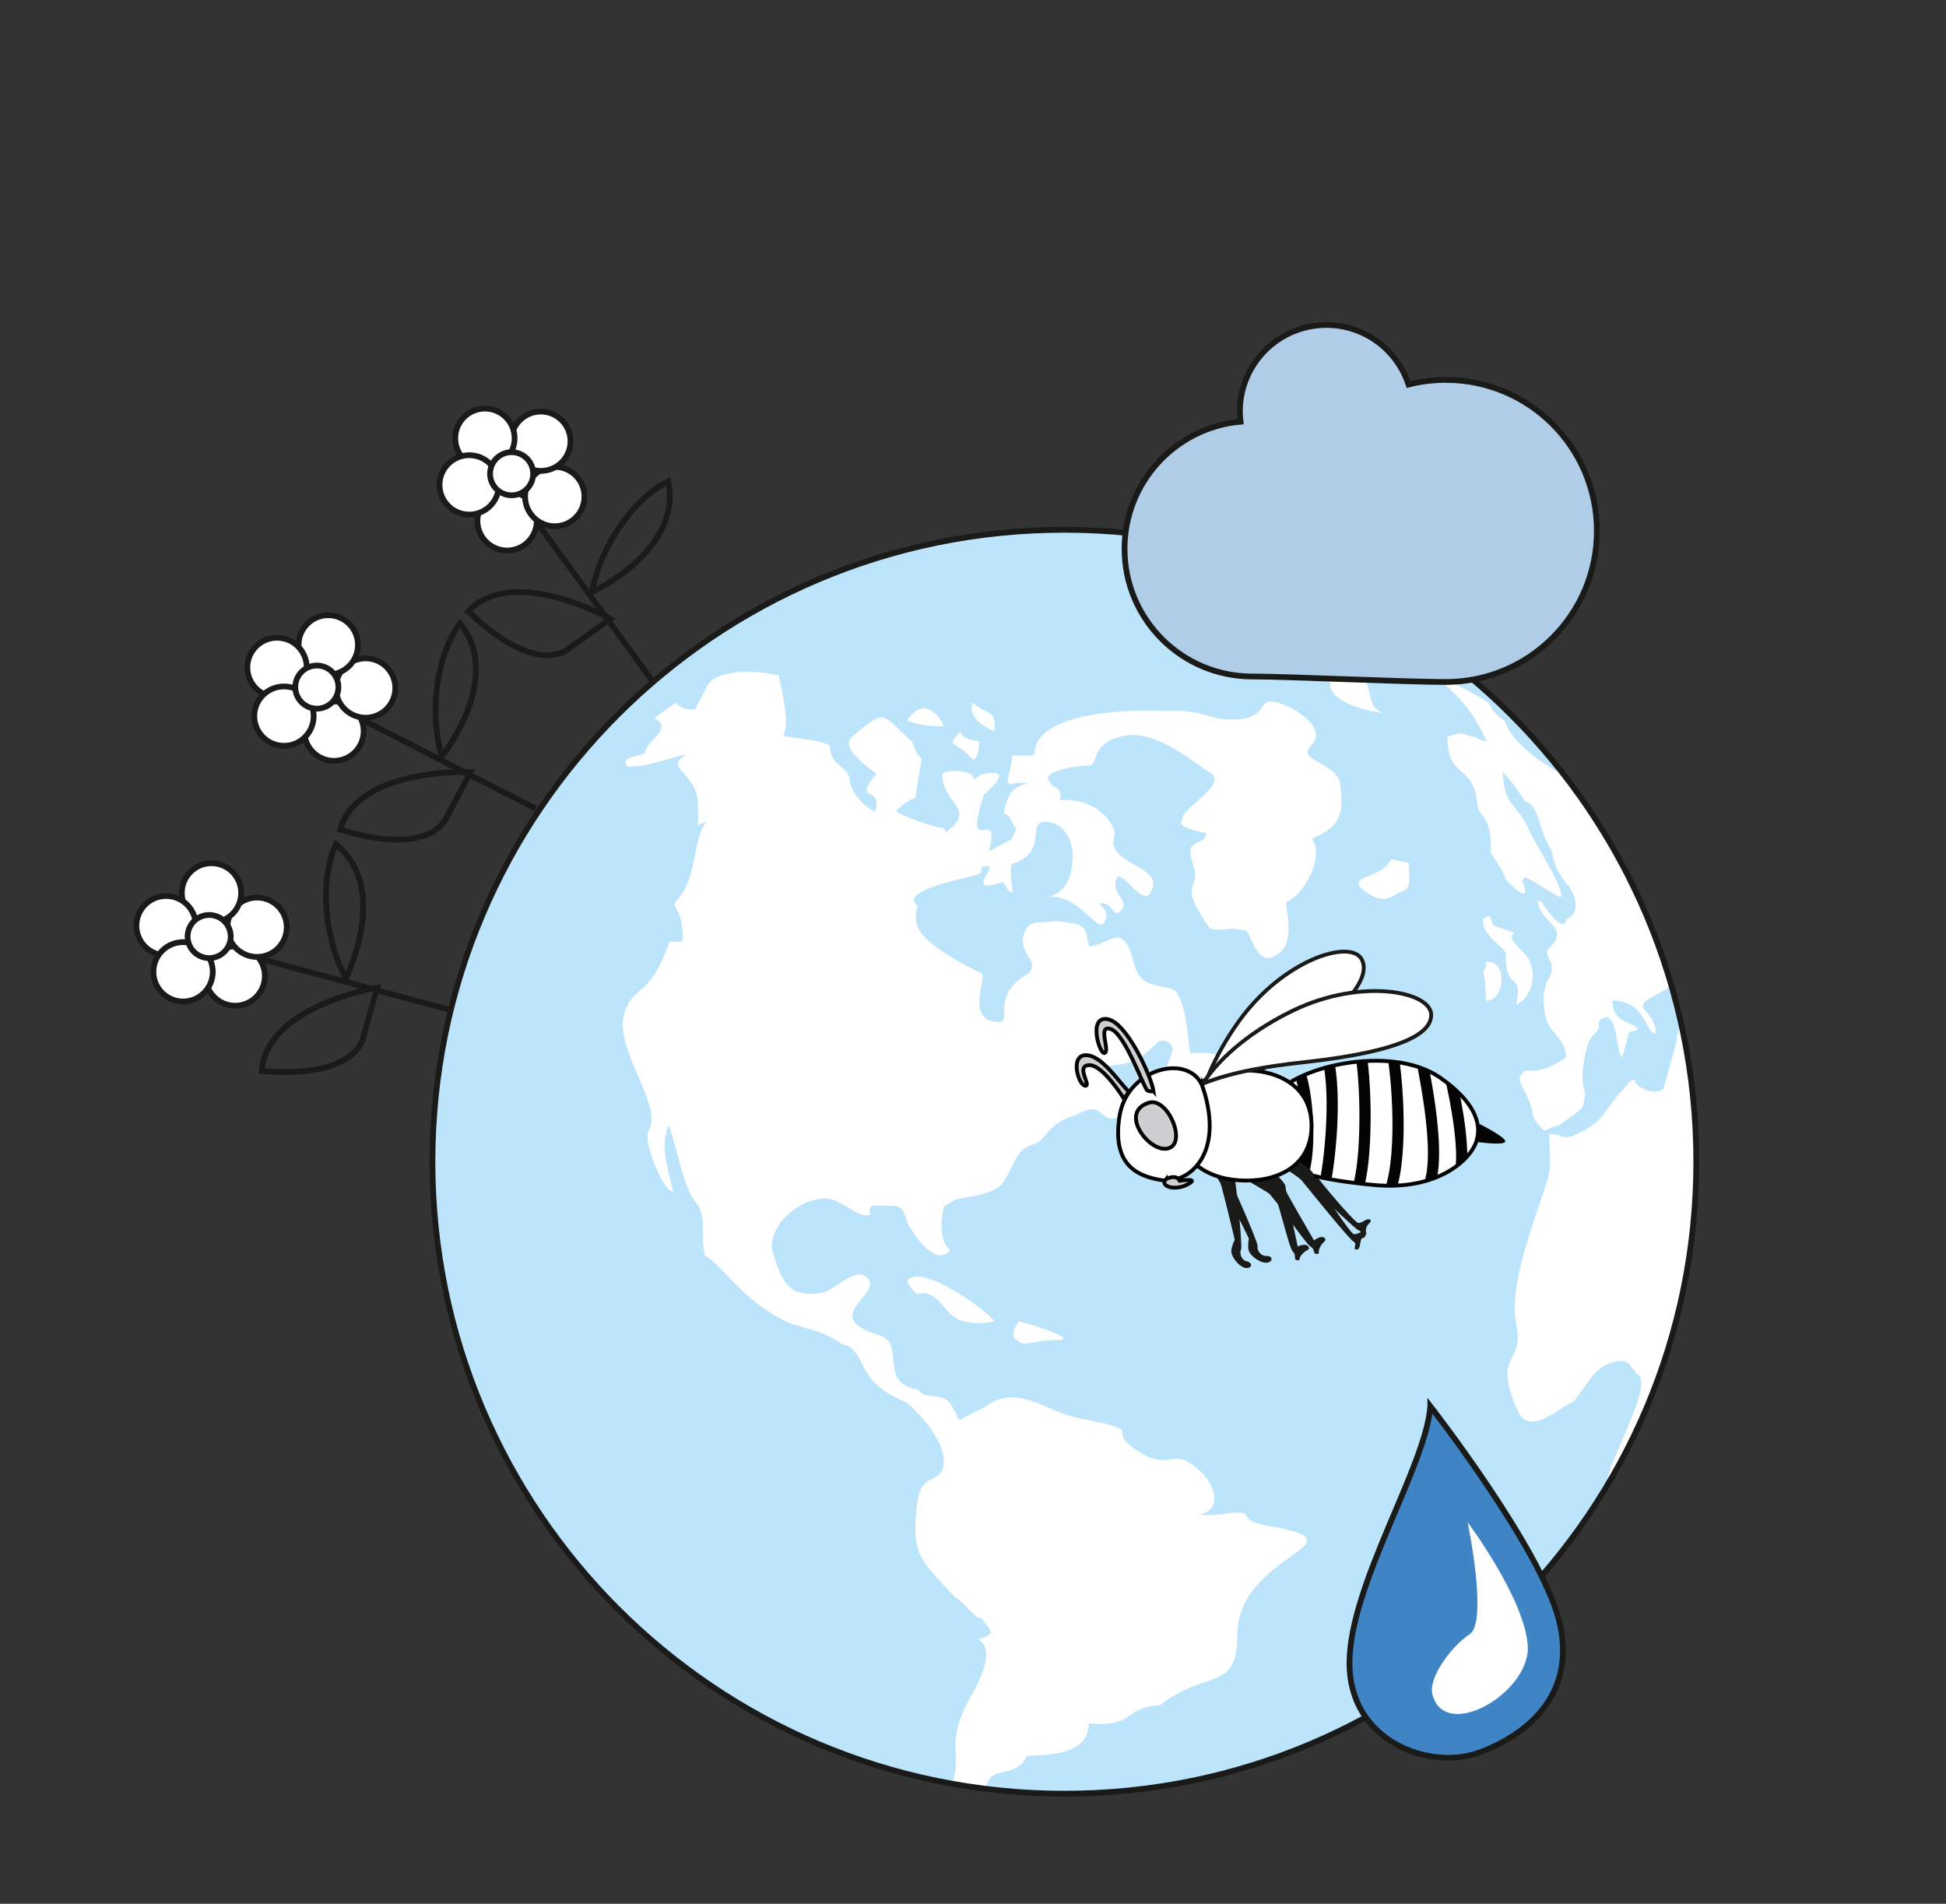 <?xml version="1.0" encoding="UTF-8"?>
<svg xmlns="http://www.w3.org/2000/svg" xmlns:xlink="http://www.w3.org/1999/xlink" viewBox="0 0 1015.42 993.37">
  <rect x="0" y="0" width="1015.42" height="993.37" fill="#333333" stroke="none"/>
  <defs>
    <style>
      .cls-1, .cls-2, .cls-3, .cls-4, .cls-5, .cls-6 {
        fill: #fff;
      }

      .cls-1, .cls-7, .cls-8, .cls-9, .cls-10, .cls-11, .cls-5 {
        stroke-width: 0px;
      }

      .cls-1, .cls-10, .cls-6 {
        fill-rule: evenodd;
      }

      .cls-2, .cls-12, .cls-13, .cls-14, .cls-15, .cls-3, .cls-6, .cls-16 {
        stroke-miterlimit: 10;
      }

      .cls-2, .cls-12, .cls-14, .cls-16 {
        stroke: #030304;
      }

      .cls-2, .cls-14, .cls-4, .cls-6, .cls-16 {
        stroke-width: 2px;
      }

      .cls-12 {
        stroke-width: 5.84px;
      }

      .cls-12, .cls-13, .cls-9, .cls-16 {
        fill: none;
      }

      .cls-7 {
        fill: #1a1a18;
      }

      .cls-8 {
        fill: #030304;
      }

      .cls-13, .cls-15, .cls-3 {
        stroke-width: 3px;
      }

      .cls-13, .cls-15, .cls-3, .cls-4, .cls-6 {
        stroke: #1a1a18;
      }

      .cls-17 {
        clip-path: url(#clippath-1);
      }

      .cls-9 {
        clip-rule: evenodd;
      }

      .cls-14 {
        fill: #cfced0;
      }

      .cls-10 {
        fill: #bce4fa;
      }

      .cls-11 {
        opacity: .41;
      }

      .cls-11, .cls-15 {
        fill: #3f84c5;
      }

      .cls-18 {
        clip-path: url(#clippath);
      }

      .cls-4 {
        stroke-linecap: round;
        stroke-linejoin: round;
      }
    </style>
    <clipPath id="clippath">
      <path class="cls-9" d="M555.39,276.45c182.11,0,329.74,147.63,329.74,329.74s-147.62,329.74-329.74,329.74-329.73-147.63-329.73-329.74,147.62-329.74,329.73-329.74"/>
    </clipPath>
    <clipPath id="clippath-1">
      <path class="cls-16" d="M664.05,573.53c8.54-16.5,61.42-29.31,87.33-11.27,23.67,16.48,20.04,29.22,19.19,32.56-2.43,9.58-19.62,26.73-53.8,23.49-34.17-3.24-51.55-9.13-54.5-19.15-2.95-10.02,1.77-25.63,1.77-25.63Z"/>
    </clipPath>
  </defs>
  <g id="Ebene_1_Kopie" data-name="Ebene 1 Kopie">
    <path class="cls-10" d="M555.39,276.45c182.11,0,329.73,147.63,329.73,329.74s-147.62,329.74-329.73,329.74-329.73-147.63-329.73-329.74,147.63-329.74,329.73-329.74"/>
    <g class="cls-18">
      <g>
        <path class="cls-1" d="M476.38,669.55c11.41-3.34,19.23,14.84,28.62,16.75,1.1.22,4.4,5.5,13.74,3.06-4.48-6.06-36.81-29.33-44.97-21.64-1.67,1.58,2.18,1.95,2.6,1.82"/>
        <path class="cls-1" d="M501.42,380.89c-2.05,3.86-5.02,4.83-4.17,7.3,1.42.29,1.74.33,2.21,1.7,2.44-.19,6.86,5.59,8.61,6.39,2.42-1.4,2.7-6.28,2.73-9.49-12.02-1.4-9.32-6.03-9.38-5.9"/>
        <path class="cls-1" d="M507.67,366.81c-3.39,8.38,9.47,14.47,11.34,14.47,0-12.38-2.65-6.89-11.34-14.47"/>
        <path class="cls-1" d="M473.25,375.97c10.42-15.33,19.21,2.15,19.17,2.96-6.83,0-12.77-.56-19.17-2.96"/>
        <path class="cls-1" d="M725.93,448.56c-5.71,10.73-24.57,8.07-13.55,16.49,11.66,8.92,16.6-.37,20.27-.39,4.15-1.17,2.28-11.07,2.28-14.54-2.38,0-8.81-1.91-8.99-1.56"/>
        <path class="cls-1" d="M696.6,352.34c-7.24,5.89,1.25,16.56,24.76,19.62-11.34-4-1.36-19.87-18.51-21.12-.71-.05-3.5-1.62-6.12-.71-.17.73.14,1.98-.14,2.21"/>
        <path class="cls-1" d="M777.56,478.67c1.61,3.99.53.96,1.31,4.17,23.5,8.13-.03-.86,15.78,13.94,8.64,8.09,5.26,23.68-3.46,27.31,3.95-18.45-6.05-5.49-5.41-26.84.07-2.36-14.24-10.43-11.6-18.06,2.26-.47,2.74-2.13,3.39-.53"/>
        <path class="cls-1" d="M775.61,501.75c-.68,10.55-2.62-2.7-.71,10.11.02.14.71,10.05.71,10.24,9.18,0,11.84-20.34,0-20.34"/>
        <path class="cls-1" d="M692.3,326.13c1.62.36,13.41,14.72,12.19,4.3-.55-4.7-9.66-3.74-12.19-4.3"/>
        <path class="cls-5" d="M478.7,675.31c11.41-3.34,14.03,11.96,23.42,13.88,1.1.22,7.28,2.62,16.62.18-4.48-6.06-36.81-29.33-44.97-21.64-1.67,1.58,4.5,7.7,4.93,7.58Z"/>
        <path class="cls-5" d="M531.53,689.5c-1.15,2.01-3.85,6.02-2.34,8.61l1.63,1.36c4.38,3.67,7.68-.26,21.02-.26s-20.03-10.18-20.3-9.71Z"/>
        <path class="cls-5" d="M661.26,796.1c-18.94-3.26-2.5-9.42-24.45-5.88-3.24.52-11.37.2-15.31.2,16.03,1.17,15.93-15.26.98-25.95-11.63-8.32-12.7,2.98-28.57-7.22-19.2-12.35,7.13-9.84-30.37-17.1-18.72-3.62-32.29-18.64-49.22-6.26-.25.18-12.37,6.4-13.5,6.91-2.43-1.31-1.04-4.09-3.19-4.81-3.84-11.51-14.89-4.56-18.37-10.84-21.81-3.49-6-23.97-20.54-28.41-31.27-9.54.51-20.72-5.47-29.08-5.98-8.35-17.57,5.95-24.9,7.04-17.04,2.53-20.25-6.07-24.9-20.34-4.25-13.05,12.24-29.01,27.18-29.01,8.33,0,17.38,10.9,23.4,8.4-1.39-6.52,2.28-4.49,12.59-4.49,5.13,0,5.53,5.44,7.04,9.03,1.62,3.85,12.44,20.01,19.56,16.16,7.12-3.85-5.66-.09-.75-24.77,1.11-.62,2.62-1.97,4.21-2.5.9-2.69,20.52-2.3,26.26-9.65,5.75-7.35,6.76-17.76,15.38-20.14,8.62-2.38,7.31-11.02,22.82-15.46,11.23-6.06,11.12-2.16,16.43,1.11,5.31,3.27,16.24-7.5,17.08-8.34-6.05-4.27-31.39-17.41-12.32-19.04,19.08-1.64,19.59-16.17,26.91-11.99s-4.27,11.95,1.32,17.54c5.59,5.59,11.62,4.33,27.64,3.03,8.97-.73,7.29-17.23-16.75-14.7-1.81.19-.56-19.52-7.12-31.17-3.55-6.31-18.69.25-22.47-15.19-5.66-23.11-11.84-10.83-23.4-9.32-2.96-9.55.35-11.7-17.58-13.26-11.52,1.38-13.47-.63-16.39,6.29-4.29,10.15,8.81,14.39,2.12,21.09-22.34,12.7-5.2,27.67-18.35,25.06-13.14-2.6-3.87-21.5-5.84-25.1-3.17-1.15-21.61-10.59-29.69-18.67-8.09-8.09-3.72-16.6-3.72-16.6-12.3-8.48,31.34-15.37,32.41-16.88,1.64-2.3-.08-.9.72-3.2,13.51-4.68-11.34,14.96,10.11,7.93,3.44-.43,2.32,5.05,6.18,5.05-.23-2.63-2.09-14.51,0-14.82,19.93-6.8,5.61-23.8,18.85-21.83,7.75,1.15,12.45,9.04,12.45,17.48,0,20.09-11.73,20.42-11.73,21.7,14.26-1.47,24.77,18.56,27.94,13.5s.34-7.14-2.52-10.27c7.75-1.03,6.9,8.43,11.58,3.75,4.68-4.68-5.31-8.91-2.58-16.36,2.73-7.46,15.92,20.04,19.29,3.21,1.97-9.83-24.79-12.41-20.27-25.12,1.85-5.22-8.37-20.93-28.3-19.24-.03,0,2.02-6-4.33-7.57.13-.24.26-.44.39-.72-9.7-6.37,12.4-9.86,18.57-9.86s.2-11.03,17.77-15.25c17.57-4.22,37.91,14.34,45.92,19.08,9.98,5.91-15.84,18.91-14.56,24.43-3.81,3.81,9.55,6.79,12.45,6.79,0,7.94-12.14,1.61-6.87,16.43,5.02,14.1-9.22,8.07,8.98,33.78,9.02,1.52,7.13-1.43,18.25.84,3.27.66,5.61,19.72,16.56,12.81,10.95-6.91,3.52-27.08,5.06-27.69,8.42-3.37,20.21-22.74,13.2-33.13,17.97-6.74,15.75-17.23,14.88-27.79-.98-11.97-23.58-12.35-15.16-20.78,8.62-8.62-7.58-19.65-17.97-22.46-10.39-2.81-3.96,7.2-19.66,8.76-15.69,1.56-16.5-5.32-39.3-4.27,0-.08-67.58-3.65-67.58,22.85-.89.54-11.04.55-12.11.32,1.51,1.7-1.81,10.97-1.9,14.08,1.4,1.07.97,1.12,2.79.71,3.04-.67,5.59-.51,7.78,0-4.61.65-8.58,2.88-10.42,7.98-4.54,12.63-.56,3.11,3.06,13.97,2.68.9-.36,5.04-1.03,7.04-.38.13-11.27,5.98-12,6.28,7.12-25.79-14.15,6.14-2.55-29.3.38-1.15,18.45-14.85-.9-10.89-1.5.93-3.36,1.75-3.52,2.8-.84-.68-1.7-1.53-1.7-2.66-4.31-2.38-11.17-2.51-15.58-.59,0,16.81,18.57,17.66,2.28,30.52-.93-.28-.79-.68-1.43-1.9-4.68-.34-21.13-5.94-25.07-9.03,13.05-12.47,8.99.26,11.57-16.01,3.09-19.51,2.49-4.31-3-20.05-16.46-14.62-13.23-18.1-31.29-2.77-7.51,6.37,11.6,18.03,12.52,19.56-13.26,15.74,4.18,5.29-.78,19.62-1.13.09-12.32-7.38-13.23-17.01-.6-6.34-10.17-7.25-10.17-16.63,0-3.4-20.34-4.78-24.18-5.81l.45-2.08c2.37-5.68-1.7-23.89-3-29.53-6.81-1.92-32.82-4.87-37.61,6.06-.78,1.78-6.07,11.54-6.12,11.8-1.68,0-7-.36-7.49-1.83-1.44-.42-2.4-1.89-2.68-1.69-1.07.79-10.86,7.77-10.95,8.01,10.38,5.34-4.34,11.65-4.63,17.48-.13,2.55-14.44,1.74-9.46,7.76,12.14,0,19.98-4.38,31.02-6.33-13.04,6.91,5.74,9.57,5.74,25.88,0,3.01.5,8.12-.29,10.95,1.59-.39,3.48-1.63,4.65-1.63-6.81,7.66-4.63,28.74-14.6,39.96-5.49,6.19,2.42,1.65,2.35,21.84-2.47,1.55-5.39.09-6.94.88-10.03,27.96-16.85,21.9-22.59,34.39-8.96,19.51,19.95,50.01,11.73,64.08-3.52,6.02,9.32,34.43,12.74,31.33-2.71-11.29-6.82-23.07-2.5-34.12,2.52,2.52,7.63,32.88,14.15,39.83,6.2,6.6,2.45,17.64,4.88,27.89,11.26,7.34,17.14,20.27,38.21,32.41,11.79,6.79,19.98,4.57,33.01,13.75,14.81,3.63,5.32,19.1,33.8,30.51,2,.8,24.08,22.04,19.01,35.01-2.98,7.62-11.4,1.88-13.33,18.52-3.08,26.51,2.15,29.1,19.95,48.27,5.23,2.96,10.63,11.84,13.69,10.79l.92,1.29c3.99,5.65,2.21,2.01,4.18,6.33-3.18,3.02-3.24,2.39-7.18,3.5,9.74,4.07,1.32,21.43-1.95,27.08-14.65,25.23-7.11,29.8-10.04,44.14-1.45,7.11-3.88.87-.85,11.67,1.85-.16,12.88,1.66,17.18-.07-.74-20.34,14.5-7.81,21.35-21.64.89-1.78,32.43,2.78,32.43-17.24,25.53,1.87,16.44-8.03,37.25-9.59,24.12-19,40.27-6.51,40.27-36.47,0-43.4,70.12-47.78,15.67-57.16Z"/>
        <path class="cls-5" d="M501.42,380.89c-2.05,3.86-5.02,4.83-4.17,7.3,1.42.29,1.74.33,2.21,1.7,2.44-.19,6.86,5.59,8.61,6.39,2.42-1.4,2.7-6.29,2.74-9.49-12.02-1.4-9.32-6.03-9.39-5.9Z"/>
        <path class="cls-5" d="M507.67,366.81c-3.39,8.38,9.47,14.47,11.34,14.47,0-12.38-2.65-6.89-11.34-14.47Z"/>
        <path class="cls-5" d="M473.25,375.98c10.42-15.33,19.21,2.15,19.17,2.96-6.83,0-12.77-.56-19.17-2.96Z"/>
        <path class="cls-5" d="M725.93,448.56c-5.71,10.72-24.57,8.07-13.56,16.5,11.66,8.92,16.61-.38,20.27-.39,4.15-1.17,2.28-11.07,2.28-14.54-2.38,0-8.82-1.91-9-1.56Z"/>
        <path class="cls-5" d="M696.6,352.34c-7.25,5.89,1.25,16.55,24.76,19.62-11.34-4.01-1.36-19.88-18.51-21.12-.71-.05-3.5-1.62-6.12-.72-.17.73.14,1.99-.13,2.21Z"/>
        <path class="cls-5" d="M755.27,384.41c0,22.71,13.78,13.66,15.58,35.2.62,7.45,7.73,4.83,6.97,25.03-.02.51,7.17,10.62,7.89,14.15.06.27,14.67,16.21,8.54.65.84-1.29.37-.74,1.56-1.63,4.66,1.4,16.04,10.3,18.91,10.3,0-7.82-12.55-25.32-16.95-35.2-6.49-14.62-12.97-11.3-13.6-30.37,2.11,2.39,10.61,12.93,11.12,15.38,7.86,1.63,7.85,15.79,13.43,24.32,2.78,4.25-.63,7.4,9.97,20.47,3.28,4.04,6.24,14.08-1.18,16.81-1.99,8.98-13.09-8.88-13.1-8.92-1.21-.25-2.44-.7-2.21-2.21,0,13.34,18.22,14.89,6.19,26.26-4.56,4.31,6.11,7.08-1.43,17.74-1.05,4.77-2.38,8.43-1.17,12.77.32,14.72,11.27,14.64,11.27,26.67-14.26,9.71-20.14,5.88-21.7,7.18l-.98,1.23c-4.73,3.75,4.05,10.27,5.41,21.32.38,3.11,5.67,8.29,5.9,8.51,12.48-5.93,2.49,1.26,13.16-6.82,2.13-1.61,6.53-4.24,7.14-6.45,3.26-11.71-2.96-6.32,1.31-27.25,2.74-13.46,8.11-8.51,6.84-16.56,10.17-9.74,8.94,16.15,12.19,18.78.38-.24,2.89-10.7,3.72-13.1,1.28-.3,3.59-.85,4.56-1.63-1.11-3.81-13.3-2.37-13.3-14.93,17.7,0,17.07,17.21,22.69,17.21,0-13.71-15.66-12.07.58-20.54,8.33-4.34,41.25-20.79-6.12-66.62-5.14-4.97-37.17-45.11-37.59-45.44-12.23-5.18-31.87-18.18-35.62-30.45l-1.52-1.16c-11.5-8.79.61-5.05-16.35-13.83-2.27-1.8-17.44-8.93-19.95-8.93-.62-1.13-.26-.61-.97-1.4,13.55,11.18,20.97,17.85,28.49,34.32.35.78.72.74,1.36,1.11-.75.63-5.02-.05-6.06-1.82-8.98-1.07-5.05-3.58-15-.13"/>
        <path class="cls-5" d="M777.56,478.68c1.62,3.99.53.96,1.31,4.17,23.5,8.13-.03-.85,15.78,13.95,8.63,8.09,5.26,23.68-3.46,27.31,3.95-18.45-6.05-5.5-5.41-26.85.07-2.35-14.24-10.43-11.6-18.06,2.26-.47,2.74-2.13,3.38-.52Z"/>
        <path class="cls-5" d="M775.61,501.76c-.68,10.55-2.61-2.7-.72,10.11.02.14.72,10.05.72,10.23,9.18,0,11.84-20.34,0-20.34Z"/>
        <path class="cls-5" d="M846.41,569.03c-9.53,9.82-8.25,15.77-23.86,22.82-8.04,3.63-5.88-.14-14.08-.14,0,22.71,1.86,15.61-5.27,36.84-5.62,16.71-15.63,45.62-12.14,61.67,5.05,23.2-13.08,14.19.89,45.93,6.27,14.25,22.65-2.86,29.38-4.92.04-.18,9.09-12.8,10.81-14.7,4.68-5.21,16.27-9.61,19.01-3.13,1.17,1.18,1.78.9,2.43,3.04,11.17,3.72-14.59,46.09-14.59,55.41,0,7.24-.78,14.21-.78,20.14,18.67-22.98,34.42-24.49,39.32-59.14,4.61-32.65,23.27-51.49,26.33-99.35,1.71-26.69,6.95-26.76-3.84-55.72-6.87-18.44-12.01-18.51-14.8-37.75-.44-3.08-9.03-12.17-10.3,2.48-.16,1.81-7,25.45-6.97,25.75-4.78,3.27-14.01-.28-15-4.56-2.6-.9-3.87,2.62-6.51,5.34"/>
        <path class="cls-5" d="M692.29,326.13c1.62.36,13.41,14.73,12.19,4.3-.55-4.7-9.66-3.74-12.19-4.3Z"/>
      </g>
    </g>
    <path class="cls-13" d="M555.39,276.45c182.1,0,329.73,147.63,329.73,329.74s-147.63,329.74-329.74,329.73c-182.11,0-329.74-147.63-329.73-329.74,0-182.11,147.63-329.73,329.74-329.73Z"/>
    <g>
      <path class="cls-15" d="M746.33,733.74c-2.16,31.36-42.17,93-42.17,134.09s42.17,56.23,68.13,46.5c25.95-9.73,50.83-31.36,41.09-69.21-9.73-37.85-67.05-111.38-67.05-111.38Z"/>
      <path class="cls-5" d="M747.42,884.05c6.34,25.35,51.91-1.08,49.74-25.95-2.16-24.87-31.36-63.8-31.36-63.8,0,0,10.81,51.91,1.08,58.4-9.73,6.49-21.63,22.71-19.47,31.36Z"/>
    </g>
    <line class="cls-13" x1="279.55" y1="421.96" x2="176.1" y2="368.87"/>
    <path class="cls-13" d="M230.55,394.74c-6.81-23.14-2.72-53.09,9.53-69.42,23.14,28.59-9.53,69.42-9.53,69.42Z"/>
    <path class="cls-13" d="M245.52,402.9s-58.53-2.72-68.06,29.95c49.01,14.97,55.81-6.81,55.81-6.81l12.25-23.14Z"/>
    <g>
      <circle class="cls-3" cx="174.28" cy="381.51" r="15.49"/>
      <circle class="cls-3" cx="190.78" cy="359.01" r="15.49"/>
      <circle class="cls-3" cx="171.28" cy="336.51" r="15.49"/>
      <circle class="cls-3" cx="144.55" cy="348.26" r="15.49"/>
      <circle class="cls-3" cx="148.18" cy="373.67" r="15.49"/>
      <circle class="cls-3" cx="165.33" cy="358.52" r="11.25"/>
    </g>
    <line class="cls-13" x1="234.12" y1="526.8" x2="121.84" y2="496.54"/>
    <path class="cls-13" d="M180.5,510.43c-11.5-21.2-13.78-51.34-5.22-69.88,28.61,23.11,5.22,69.88,5.22,69.88Z"/>
    <path class="cls-13" d="M196.85,515.29s-57.81,9.59-60.28,43.53c51.05,4.38,53.15-18.34,53.15-18.34l7.13-25.19Z"/>
    <g>
      <circle class="cls-3" cx="122.71" cy="509.28" r="15.49"/>
      <circle class="cls-3" cx="134.13" cy="483.83" r="15.49"/>
      <circle class="cls-3" cx="110.35" cy="465.91" r="15.49"/>
      <circle class="cls-3" cx="86.67" cy="483" r="15.49"/>
      <circle class="cls-3" cx="95.54" cy="507.08" r="15.49"/>
      <circle class="cls-3" cx="109.14" cy="488.67" r="11.25"/>
    </g>
    <line class="cls-13" x1="340.4" y1="355.27" x2="271.92" y2="261.29"/>
    <path class="cls-13" d="M308.89,308.9c4.34-23.73,21.47-48.63,39.76-57.7,7.79,35.94-39.76,57.7-39.76,57.7Z"/>
    <path class="cls-13" d="M318.59,322.93s-51.04-28.78-74.26-3.9c37.02,35.43,52.9,19.05,52.9,19.05l21.36-15.15Z"/>
    <g>
      <circle class="cls-3" cx="264.61" cy="271.76" r="15.49"/>
      <circle class="cls-3" cx="289.47" cy="259.09" r="15.49"/>
      <circle class="cls-3" cx="282.19" cy="230.23" r="15.49"/>
      <circle class="cls-3" cx="253.03" cy="228.68" r="15.49"/>
      <circle class="cls-3" cx="244.83" cy="253.01" r="15.49"/>
      <circle class="cls-3" cx="266.96" cy="247.19" r="11.25"/>
    </g>
    <path class="cls-5" d="M754.42,198.22c-6.71,0-13.23.85-19.45,2.43-5.91-18.04-22.86-31.08-42.87-31.08-24.93,0-45.13,20.21-45.13,45.13,0,1.8.13,3.56.34,5.31-33.93,3.09-60.52,31.6-60.52,66.34,0,36.8,29.83,66.63,66.63,66.63,18.13,0,79.89,2.87,101.01,2.87,43.52,0,78.81-35.28,78.81-78.81s-35.28-78.81-78.81-78.81Z"/>
    <path class="cls-11" d="M754.42,198.22c-6.71,0-13.23.85-19.45,2.43-5.91-18.04-22.86-31.08-42.87-31.08-24.93,0-45.13,20.21-45.13,45.13,0,1.8.13,3.56.34,5.31-33.93,3.09-60.52,31.6-60.52,66.34,0,36.8,29.83,66.63,66.63,66.63,18.13,0,79.89,2.87,101.01,2.87,43.52,0,78.81-35.28,78.81-78.81s-35.28-78.81-78.81-78.81Z"/>
    <path class="cls-13" d="M754.42,198.22c-6.71,0-13.23.85-19.45,2.43-5.91-18.04-22.86-31.08-42.87-31.08-24.93,0-45.13,20.21-45.13,45.13,0,1.8.13,3.56.34,5.31-33.93,3.09-60.52,31.6-60.52,66.34,0,36.8,29.83,66.63,66.63,66.63,18.13,0,79.89,2.87,101.01,2.87,43.52,0,78.81-35.28,78.81-78.81s-35.28-78.81-78.81-78.81Z"/>
  </g>
  <g id="Biene">
    <g>
      <path class="cls-4" d="M623.34,589.28c1.19-18,10.44-38.68,22.96-56.19,23.15-32.38,58.65-43.39,64.28-32.45,3.69,7.18-.46,21.31-46.75,53.7-14.84,10.38-29.76,21.91-40.49,34.94Z"/>
      <g>
        <path class="cls-7" d="M632.85,605.26c-2.58-3.96,5.74-4.23,8.5-3.1s7.14,48.21,6.23,49.82c-.91,1.61-.11,5.45,3.07,6.19,3.19.74,2.7,3.86-.67,3.44-3.37-.42-7.95-6.19-7.46-9.31s1.76-5.37,1.76-5.37c0,0-8.59-37.32-11.43-41.68Z"/>
        <path class="cls-7" d="M643.48,601.25c3.81,6.31,15.92,14.18,20.28,18.83,2.43,2.59,8.75,31.24,10.86,33.05,2.11,1.81.08,4.21,2.22,4.43,2.14.22.22-.3,2.47-2.99,2.25-2.7,4.69-2.25,3.36-4.17s-5.54,0-5.54,0c0,0-6.35-29.32-6.43-31.68s-18.51-19.31-20.61-21.05c-5.98-4.95-6.61,3.58-6.61,3.58Z"/>
        <path class="cls-7" d="M648.02,594.14c2.25-4.3,35.15,12.37,35.8,14.91.65,2.54,22.79,28.88,24.94,29.08s4.33-2.77,6.08-1.71-2.05,2.16-2.1,5.34c-.05,3.18-.41,4.29-2,4.26s.56-3.25-1.66-3.97c-2.22-.72-26.34-24.38-30.36-28.26-4.02-3.88-30.96-14.33-31.75-16.06-.79-1.73,1.04-3.59,1.04-3.59Z"/>
        <g>
          <g class="cls-17">
            <rect class="cls-5" x="654.91" y="532.58" width="147.3" height="109.59"/>
            <g>
              <path class="cls-12" d="M676.71,556.15c6.19,11.19,8.25,49.79,1.47,60.1"/>
              <path class="cls-12" d="M692.62,551.14c5.6,20.92.59,63.04-2.65,71.88"/>
              <path class="cls-12" d="M709.71,547.01c4.12,22.98,3.24,66.28-2.36,75.42"/>
              <path class="cls-12" d="M726.5,548.49c3.54,19.15,5.89,66.58-4.42,78.95"/>
              <path class="cls-12" d="M741.23,549.67c1.47,8.25,12.67,58.62,2.65,72.17"/>
              <path class="cls-12" d="M756.55,560.86c3.24,13.55,9.13,43.6,4.42,55.68"/>
            </g>
          </g>
          <path class="cls-16" d="M664.05,573.53c8.54-16.5,61.42-29.31,87.33-11.27,23.67,16.48,20.04,29.22,19.19,32.56-2.43,9.58-19.62,26.73-53.8,23.49-34.17-3.24-51.55-9.13-54.5-19.15-2.95-10.02,1.77-25.63,1.77-25.63Z"/>
        </g>
        <path class="cls-7" d="M640.89,608.67c5.22,5.2,15.49,10.32,20.85,13.78,2.98,1.93,19.66,26.8,22.14,28.05,2.48,1.24,1.09,4.07,3.23,3.76s.14-.34,1.67-3.5c1.53-3.16,4-3.32,2.25-4.86-1.76-1.54-5.37,1.35-5.37,1.35,0,0-15.78-26.98-16.43-29.25s-20.33-13.22-22.79-14.39c-7.01-3.35-5.54,5.08-5.54,5.08Z"/>
        <path class="cls-7" d="M631.69,609.61c-3.56-3.12-.51-7.33,2.45-6.98,2.96.34,22.51,45.8,22.07,47.59s1.37,5.28,4.64,5.13,3.64,2.98.29,3.49c-3.36.51-9.34-3.8-9.71-6.93s.24-5.64.24-5.64c0,0-16.07-33.22-19.98-36.65Z"/>
        <path class="cls-7" d="M651.24,593.09c2.74-4.01,33.46,16.41,33.8,19.01.35,2.6,19.25,31.35,21.35,31.81s4.63-2.24,6.24-.99c1.61,1.25-2.29,1.9-2.71,5.05-.42,3.15-.91,4.21-2.48,4s.94-3.17-1.18-4.14c-2.12-.98-23.29-27.3-26.83-31.63-3.54-4.33-29.06-17.86-29.64-19.67s1.46-3.44,1.46-3.44Z"/>
        <path class="cls-2" d="M684.36,587.38c0,19.11-14.94,28.63-34.06,28.63s-35.16-9.52-35.16-28.63,15.49-28.86,34.61-28.86,34.61,9.75,34.61,28.86Z"/>
        <g>
          <path class="cls-2" d="M627.8,567.8c-6.02-18.69-39.48-11.19-43.6,14.43-4.12,25.63,9.13,31.52,22.09,33.58s32.99-12.37,21.51-48.02Z"/>
          <path class="cls-14" d="M599.52,575.38c9.72-2.95,19.96,20.82,10.2,23.78s-26.38-18.88-10.2-23.78Z"/>
          <path class="cls-14" d="M608.33,615.3c-3.46,3.74,5.34,6.73,12.61,1.96,4.03-2.65-5.35-1.14-5.35-1.14-1.91-3.8-7.26-.81-7.26-.81Z"/>
          <path class="cls-14" d="M601.88,569.3c-1.01-7.31-13.91-35.97-24.06-37.54s-4.1,18.06-1.64,17.71c3.56-.51-4.04-15.27,3.56-12.47,7.5,2.76,17.31,31.12,18.95,31.98,1.65.87,3.18.31,3.18.31Z"/>
          <path class="cls-14" d="M589.04,569.56c-4.52-3.84-13.8-18.98-22.37-18.98s-3.95,15.63-.42,15.94-5.29-10.4,2-10.74c7.29-.34,18.3,17.62,18.3,17.62l2.49-3.84Z"/>
        </g>
        <path class="cls-8" d="M771.28,586.1s15.09,7.49,14.12,9.65c-.97,2.16-15.58,0-15.58,0l1.47-9.65Z"/>
      </g>
      <path class="cls-6" d="M627.67,565.43c9.71-15.21,27.77-28.87,47.17-38.2,35.88-17.24,72.29-9.8,71.96,2.51-.22,8.07-10.66,18.45-66.82,24.56-18,1.96-36.63,4.88-52.31,11.13"/>
    </g>
  </g>
</svg>